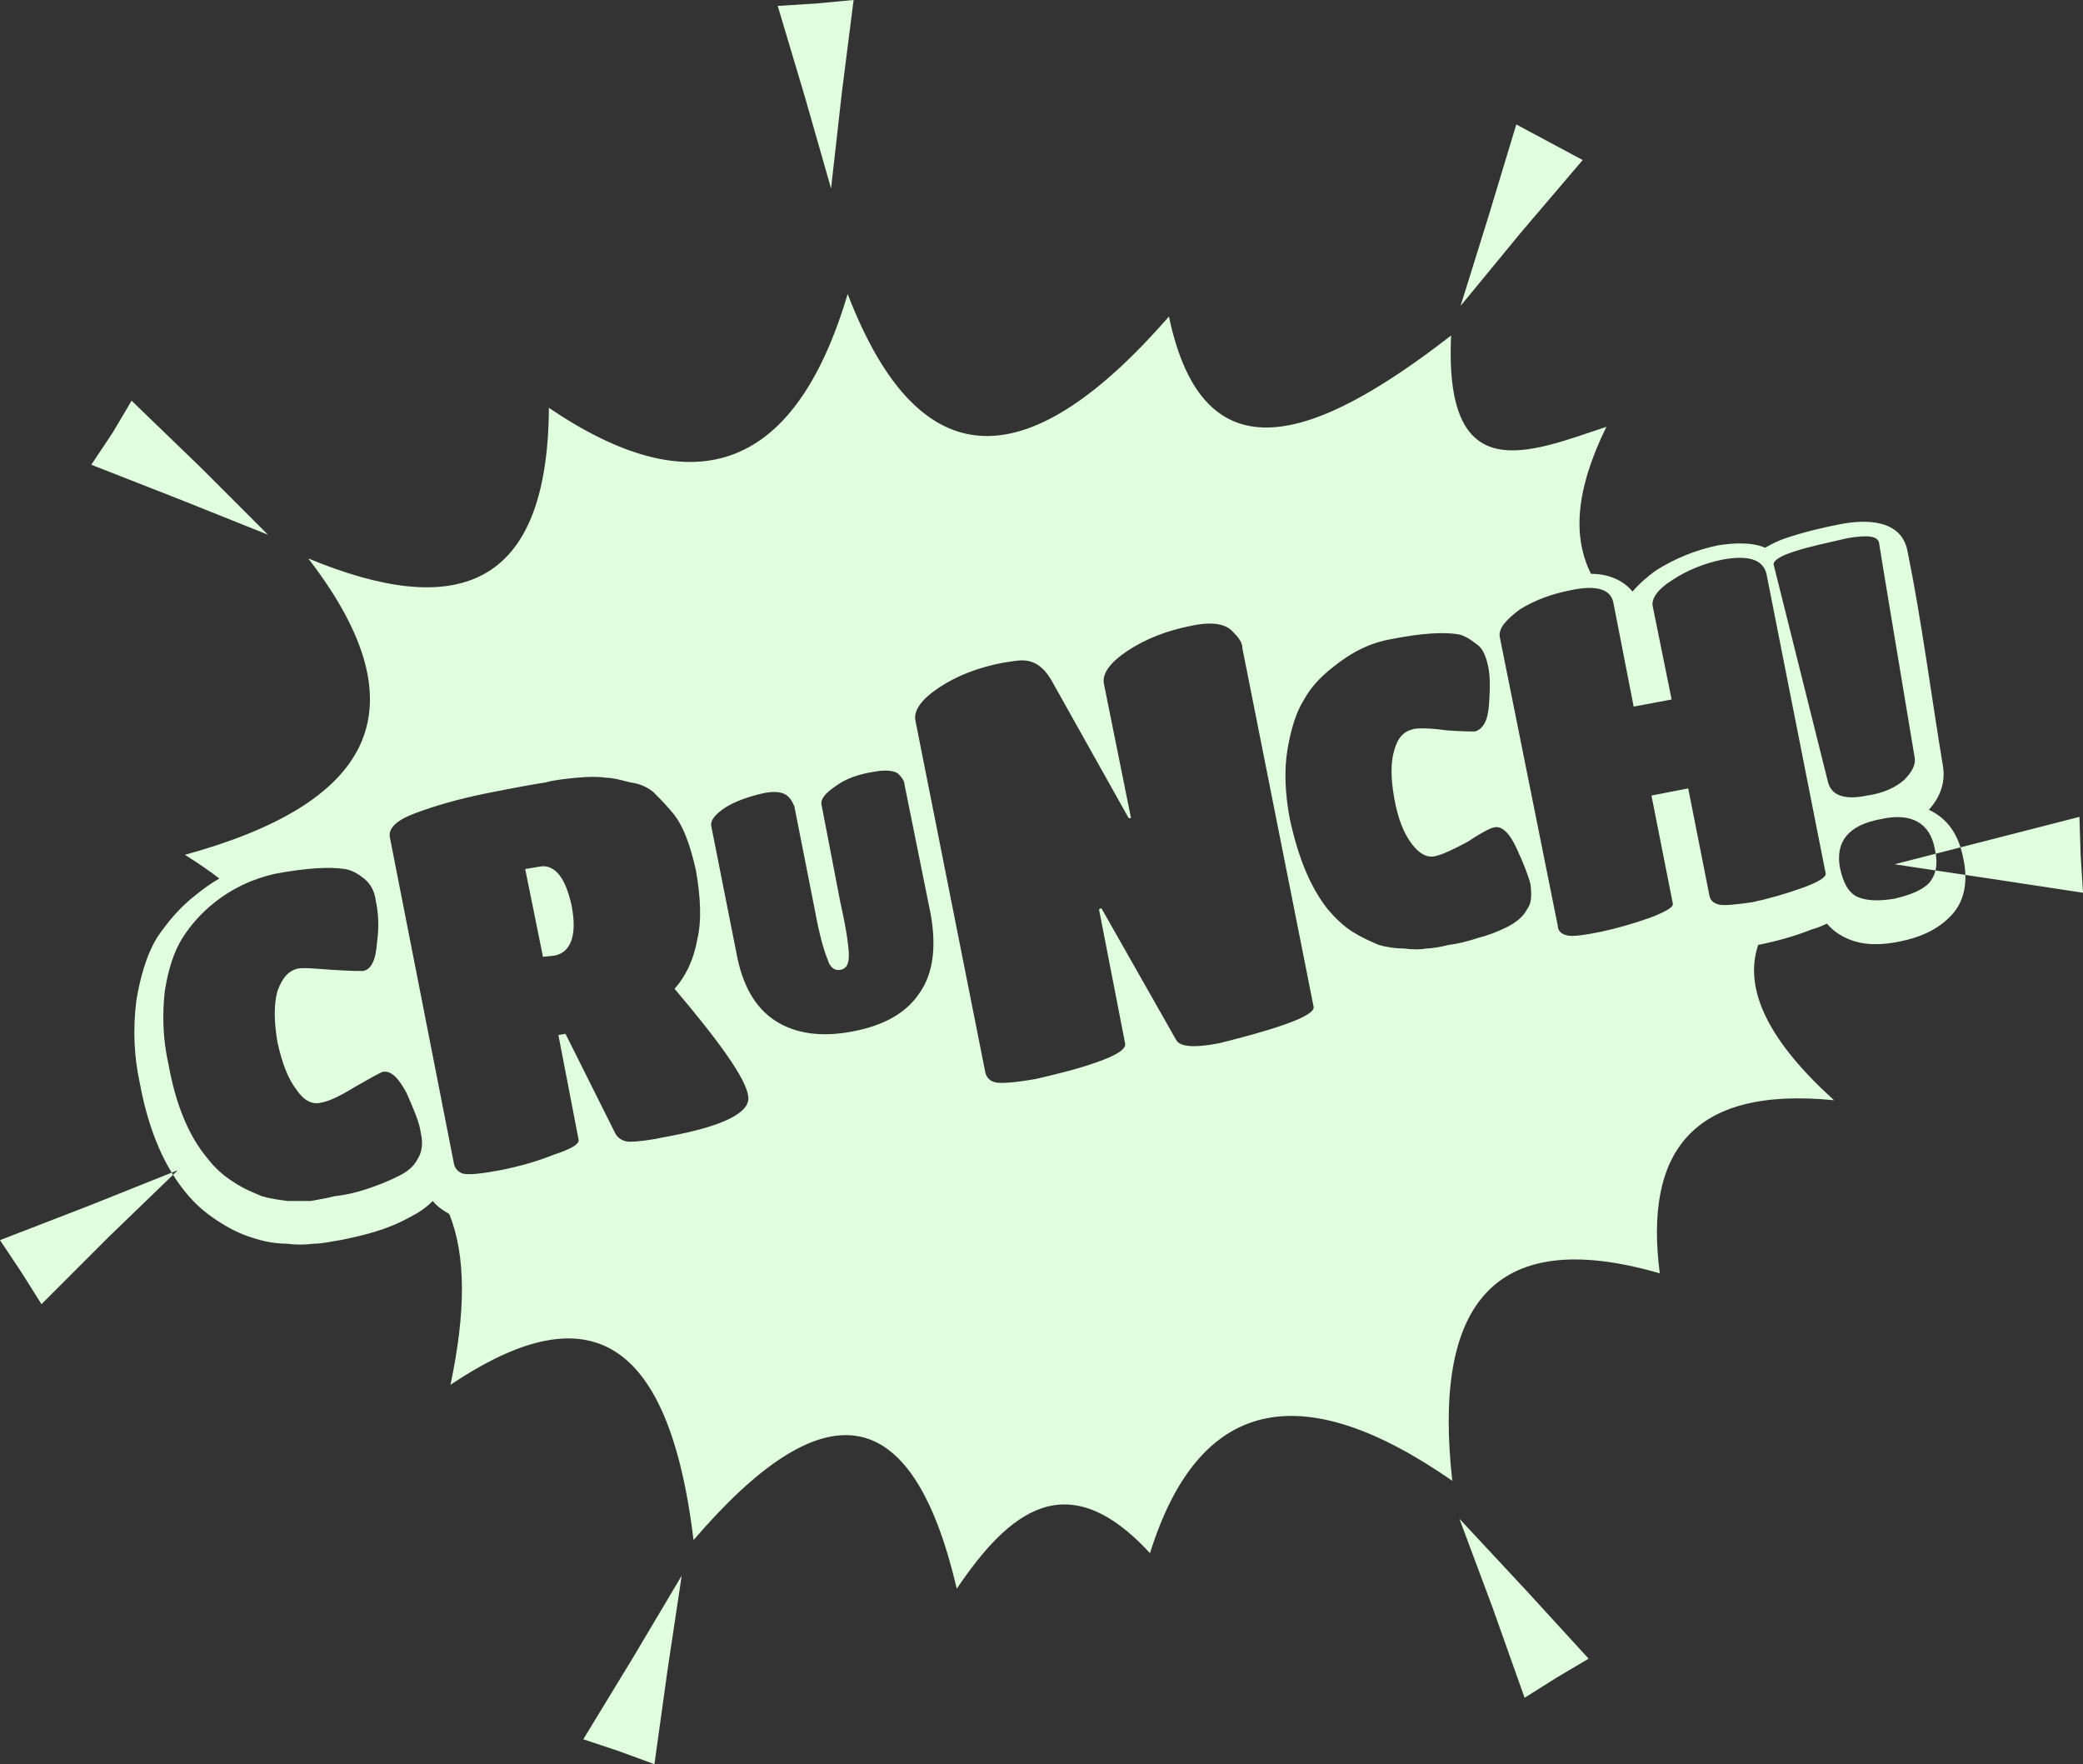 <?xml version="1.0" encoding="UTF-8" standalone="no"?><svg xmlns="http://www.w3.org/2000/svg" xmlns:xlink="http://www.w3.org/1999/xlink" fill="#000000" height="381.1" preserveAspectRatio="xMidYMid meet" version="1" viewBox="0.0 -0.0 450.0 381.1" width="450" zoomAndPan="magnify"><rect x="0.0" y="-0.0" width="450.0" height="381.1" fill="#333333" stroke="none"/><g id="change1_1"><path d="M 85.543 254.32 C 83.496 255.344 81.445 256.113 79.141 256.883 C 76.836 257.652 74.531 258.164 72.227 258.418 C 70.176 258.93 68.383 259.188 67.102 259.441 C 66.078 259.441 64.285 259.441 62.238 259.441 C 60.188 259.188 58.395 258.93 56.602 258.418 C 54.809 257.652 52.762 256.883 50.457 255.344 C 48.406 254.066 46.359 252.273 44.82 250.223 C 40.723 245.355 37.906 238.441 36.367 229.734 C 35.09 224.098 35.09 218.719 35.602 214.109 C 36.367 209.242 37.648 205.402 39.441 202.586 C 41.234 199.766 43.539 197.207 46.102 195.156 C 50.199 191.828 54.809 189.777 59.418 188.754 C 66.336 187.473 71.203 187.219 74.531 187.73 C 76.066 187.984 77.348 188.754 78.629 189.777 C 79.91 190.805 80.934 192.34 81.191 194.645 C 81.703 196.949 81.957 200.023 81.445 203.609 C 81.191 207.453 80.164 209.5 78.371 209.758 C 77.859 209.758 75.555 209.758 71.715 209.5 C 68.129 209.242 65.566 208.988 64.285 209.242 C 62.238 209.758 60.957 211.293 59.934 214.109 C 59.164 216.93 59.164 220.512 59.934 225.121 C 60.957 229.734 62.238 233.062 64.031 235.367 C 65.566 237.672 67.359 238.699 69.406 238.184 C 70.945 237.93 73.25 236.906 76.578 234.855 C 80.164 232.809 81.957 231.781 82.727 231.527 C 84.52 231.27 86.055 232.809 87.848 236.137 C 89.387 239.723 90.668 242.539 90.922 244.844 C 91.434 246.895 91.18 248.941 90.156 250.48 C 89.387 252.016 87.848 253.297 85.543 254.32 Z M 124.984 246.125 C 125.242 247.148 123.449 248.176 119.609 249.453 C 115.766 250.992 111.926 252.016 108.082 252.785 C 103.984 253.551 101.422 253.809 100.141 253.551 C 99.117 253.297 98.348 252.527 98.094 251.504 L 84.262 181.07 C 83.75 179.023 85.543 177.23 89.641 175.691 C 93.738 174.156 98.863 172.617 105.266 171.34 C 111.668 170.059 116.023 169.289 117.812 169.035 C 119.609 168.52 121.914 168.266 124.473 168.008 C 127.289 167.754 129.34 167.754 130.879 168.008 C 132.414 168.008 134.207 168.52 136.254 169.035 C 138.305 169.289 139.84 170.059 141.121 171.082 C 142.402 172.363 143.684 173.645 144.965 175.18 C 147.523 177.996 149.062 182.352 150.34 187.984 C 151.367 193.875 151.621 199 150.598 203.098 C 149.828 207.453 148.035 211.039 145.73 213.598 C 155.719 225.379 161.098 233.062 161.609 236.648 C 162.379 240.234 156.488 243.309 143.684 245.613 C 140.098 246.383 137.535 246.637 136 246.637 C 134.719 246.637 133.438 245.871 132.926 244.844 L 122.168 223.328 L 120.633 223.586 Z M 117.301 206.684 L 119.863 206.426 C 123.449 205.656 124.73 201.816 123.449 195.414 C 122.68 192.086 121.656 189.777 120.375 188.496 C 119.094 187.219 117.812 186.961 116.535 187.219 L 113.461 187.73 Z M 201.055 197.461 C 202.336 204.633 201.566 210.27 198.746 214.367 C 195.93 218.719 191.062 221.539 184.148 222.82 C 177.488 224.098 171.855 223.328 167.5 220.512 C 163.148 217.695 160.332 212.828 159.051 205.656 L 153.672 178.512 C 153.414 177.23 154.438 175.949 156.746 174.41 C 158.793 173.133 161.609 172.105 164.941 171.34 C 167.5 170.824 169.293 171.082 170.316 172.105 C 171.086 172.875 171.344 173.645 171.602 174.156 L 175.953 196.18 C 176.977 201.816 178.004 205.402 178.77 207.195 C 179.281 208.988 180.309 209.758 181.59 209.5 C 182.867 209.242 183.383 208.219 183.383 206.426 C 183.383 204.633 182.867 200.793 181.59 195.156 L 177.488 173.898 C 177.234 172.617 178.258 171.34 180.562 169.801 C 182.613 168.266 185.43 167.238 188.758 166.727 C 191.32 166.215 193.371 166.473 194.137 167.238 C 194.906 168.008 195.418 168.777 195.418 169.547 Z M 243.059 225.379 C 243.312 226.66 241.266 227.941 236.91 229.477 C 232.555 231.016 228.203 232.039 223.848 233.062 C 219.492 233.832 216.422 234.086 215.141 233.832 C 213.859 233.574 213.09 232.809 212.836 231.527 L 197.723 155.461 C 197.469 153.41 199.004 151.105 202.848 148.543 C 206.688 145.984 211.297 144.191 216.676 143.164 C 218.469 142.91 219.75 142.652 220.773 142.652 C 223.336 142.652 225.387 143.934 227.176 147.008 L 243.824 176.719 L 244.336 176.719 L 238.445 147.52 C 238.191 145.473 239.727 143.164 243.566 140.605 C 247.41 138.043 252.02 136.25 257.145 135.227 C 261.754 134.203 264.824 134.715 266.363 136.508 C 267.645 137.789 268.41 138.812 268.41 140.094 L 283.777 217.441 C 284.035 218.465 281.984 219.746 277.633 221.281 C 273.277 222.82 268.41 224.098 263.289 225.379 C 257.91 226.402 254.84 226.148 254.07 224.609 L 237.934 196.18 L 237.422 196.438 Z M 325.527 200.281 C 323.477 201.305 321.43 202.074 319.379 202.586 C 317.074 203.352 315.023 203.867 312.977 204.121 C 310.93 204.633 309.137 204.891 308.109 204.891 C 306.828 205.145 305.293 205.145 303.242 204.891 C 301.449 204.891 299.656 204.633 297.867 204.121 C 296.074 203.352 294.281 202.586 292.23 201.305 C 290.184 200.023 288.391 198.23 286.852 196.438 C 283.012 191.57 280.449 185.168 278.656 176.973 C 277.633 171.594 277.375 166.473 278.145 161.863 C 278.914 157.508 279.938 153.922 281.73 151.105 C 283.27 148.289 285.57 145.984 287.879 144.191 C 291.977 140.859 296.074 138.812 300.684 138.043 C 307.086 136.762 311.953 136.508 315.023 137.02 C 316.309 137.273 317.586 138.043 318.867 139.066 C 320.148 139.836 320.914 141.371 321.43 143.68 C 321.941 145.727 321.941 148.543 321.684 152.129 C 321.43 155.715 320.402 157.508 318.609 158.02 C 318.102 158.02 316.051 158.02 312.465 157.766 C 308.879 157.254 306.316 157.254 305.293 157.508 C 303.242 158.02 301.965 159.301 301.195 162.117 C 300.426 164.68 300.426 168.008 301.195 172.363 C 301.965 176.719 303.242 180.047 305.035 182.352 C 306.574 184.402 308.367 185.426 310.16 184.914 C 311.438 184.656 313.746 183.633 317.074 181.84 C 320.148 179.789 322.195 178.766 322.711 178.766 C 324.246 178.254 326.039 179.789 327.574 183.121 C 329.113 186.449 330.137 189.012 330.648 191.059 C 330.902 193.363 330.902 195.156 329.883 196.438 C 329.113 197.977 327.574 199.254 325.527 200.281 Z M 361.383 195.156 C 361.641 195.926 359.848 196.949 356.516 198.23 C 352.93 199.512 349.348 200.535 345.762 201.305 C 341.918 202.074 339.613 202.328 338.59 202.074 C 337.309 201.816 336.539 201.047 336.539 200.023 L 323.988 137.531 C 323.734 135.738 325.27 133.945 328.344 131.641 C 331.672 129.59 335.258 128.312 339.102 127.543 C 344.992 126.262 348.066 127.285 348.578 130.359 L 352.93 152.641 L 361.129 151.105 L 357.027 130.871 C 356.773 129.336 358.055 127.285 361.383 125.238 C 364.457 123.188 368.301 121.652 372.141 120.883 C 377.773 119.859 380.848 120.883 381.617 123.957 L 394.422 188.754 C 394.422 189.523 392.887 190.547 389.301 191.828 C 385.715 193.109 382.129 194.133 378.543 194.902 C 374.957 195.414 372.395 195.668 371.371 195.414 C 370.348 195.156 369.578 194.645 369.324 193.621 L 364.715 170.312 L 356.773 171.852 Z M 383.152 121.906 C 383.152 121.141 384.434 120.113 387.762 119.09 C 390.836 118.066 394.68 117.297 399.031 116.273 C 403.387 115.504 405.691 115.762 405.945 117.297 C 406.203 119.09 408.766 134.457 413.633 163.656 C 413.887 165.191 413.117 166.727 411.324 168.52 C 409.531 170.059 406.973 171.34 403.387 171.852 C 398.52 172.875 395.703 171.852 394.934 169.035 Z M 417.984 183.375 C 418.754 186.703 418.242 189.012 416.703 190.805 C 415.168 192.34 412.605 193.363 409.277 194.133 C 406.203 194.645 403.645 194.645 401.594 193.875 C 399.547 193.109 398.266 191.059 397.496 187.473 C 396.473 181.84 399.289 178.254 406.203 176.973 C 412.863 175.438 416.961 177.742 417.984 183.375 Z M 179.539 40.719 L 181.844 20.23 L 184.406 -0.004 L 176.211 0.766 L 168.016 1.277 L 173.902 20.996 Z M 315.539 66.074 L 328.602 50.195 L 341.918 34.57 L 334.746 30.73 L 327.574 26.887 L 321.684 46.352 Z M 409.277 186.703 L 429.766 189.777 L 450 192.852 L 449.488 184.656 L 449.23 176.461 Z M 315.281 328.082 L 322.453 347.289 L 329.367 366.758 L 336.281 362.402 L 343.199 358.305 L 329.367 343.195 Z M 147.27 340.375 L 136.77 358.047 L 126.012 375.719 L 133.695 378.281 L 141.379 381.102 L 144.195 360.867 Z M 38.418 252.785 L 19.211 260.469 L 0 267.895 L 4.609 274.809 L 8.965 281.727 L 23.562 267.129 Z M 57.883 115.504 L 43.285 100.906 L 28.43 86.562 L 24.332 93.48 L 19.723 100.395 L 38.672 107.82 Z M 66.59 120.629 C 98.094 133.688 118.328 127.797 118.582 88.102 C 148.805 108.59 171.344 103.211 183.125 63.512 C 199.004 104.746 222.824 102.441 252.531 68.379 C 259.961 103.723 283.777 95.527 313.488 72.477 C 311.953 105.773 330.137 97.832 347.039 92.199 C 340.125 106.285 339.867 116.273 343.711 123.957 C 347.297 123.957 350.625 125.238 352.676 127.797 C 354.211 126.004 356.004 124.469 357.797 123.188 C 361.895 120.629 366.25 118.836 371.113 117.809 C 374.445 117.297 378.285 117.039 381.359 118.32 C 382.641 117.555 384.18 116.785 385.715 116.273 C 389.559 114.992 393.652 113.969 397.754 113.199 C 403.133 112.176 410.812 112.176 412.094 119.09 C 415.168 134.203 417.219 150.336 419.777 165.703 C 420.289 169.289 419.012 172.363 416.703 174.926 C 420.547 176.719 423.105 180.047 424.133 185.426 C 425.156 190.035 424.645 194.902 421.059 198.23 C 418.242 201.047 414.398 202.586 410.559 203.352 C 406.973 204.121 402.875 204.379 399.289 202.84 C 397.496 202.074 395.961 201.047 394.68 199.512 C 393.652 200.023 392.375 200.535 391.348 200.793 C 387.508 202.328 383.664 203.352 379.824 204.121 C 376.492 214.109 382.641 225.379 396.215 237.672 C 365.227 234.602 355.234 249.199 358.566 275.066 C 321.43 264.309 309.648 283.262 313.746 319.887 C 280.961 297.094 258.938 301.957 248.438 335.512 C 230.508 316.043 217.957 326.547 206.688 343.195 C 196.953 301.445 177.488 300.422 149.828 332.691 C 143.938 284.031 123.703 281.469 97.324 299.141 C 100.656 283.262 100.656 271.227 97.07 262.262 C 95.789 261.492 94.508 260.723 93.484 259.441 C 91.945 260.98 90.41 262.004 88.359 263.027 C 86.055 264.309 83.496 265.332 80.934 266.102 C 78.371 266.871 76.066 267.383 73.508 267.895 C 71.715 268.152 69.664 268.664 67.871 268.664 C 65.824 268.918 63.773 268.918 61.98 268.664 C 59.418 268.664 56.859 268.152 54.555 267.383 C 51.992 266.613 49.43 265.332 47.125 263.797 C 44.309 262.004 42.004 259.953 39.953 257.395 C 34.578 250.734 31.758 242.285 30.223 234.086 C 28.941 228.195 28.684 222.305 29.453 216.16 C 30.223 211.551 31.504 206.426 34.062 202.328 C 36.367 199 38.93 195.926 42.262 193.363 C 43.797 192.086 45.59 190.805 47.383 189.777 C 45.078 187.984 42.773 186.449 39.953 184.656 C 79.141 173.898 92.461 154.18 66.59 120.629" fill="#e0fdde" fill-rule="evenodd"/></g></svg>